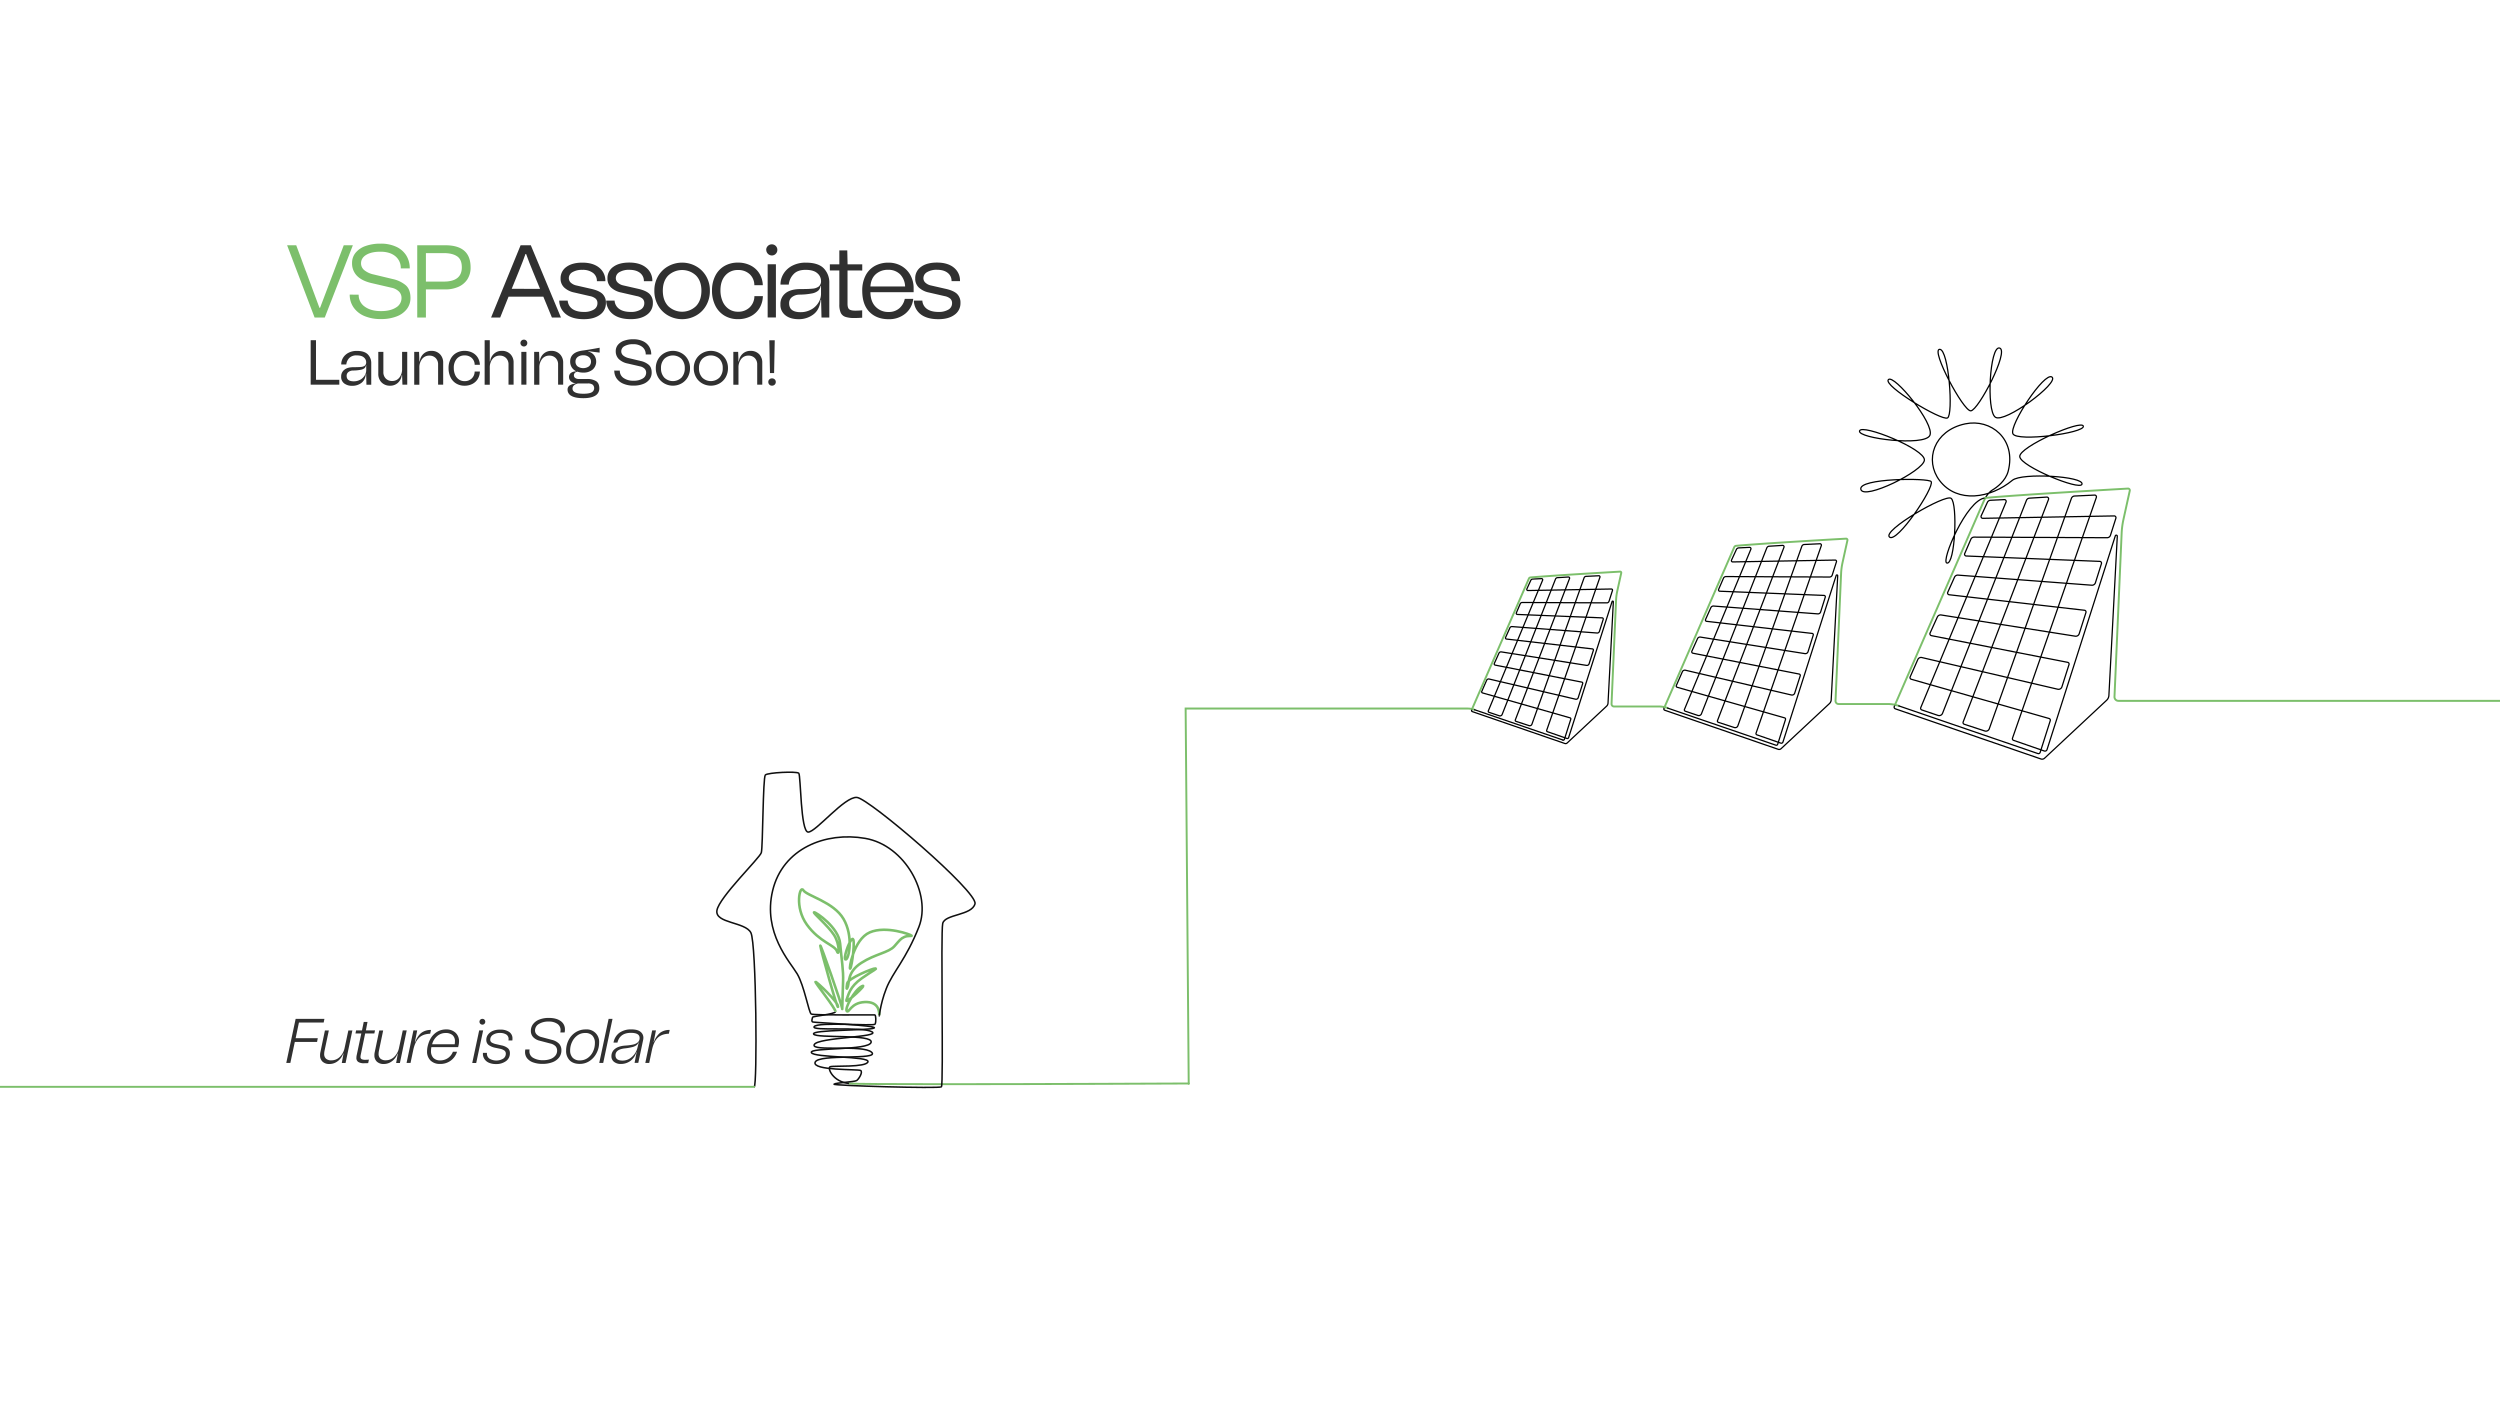 <svg id="Layer_1" data-name="Layer 1" xmlns="http://www.w3.org/2000/svg" viewBox="0 0 1920 1080"><defs><style>.cls-1,.cls-2,.cls-5,.cls-6{fill:none;}.cls-1,.cls-6{stroke:#7cbf6b;}.cls-1,.cls-2{stroke-linecap:round;}.cls-1,.cls-5,.cls-6{stroke-miterlimit:10;}.cls-1{stroke-width:1.5px;}.cls-2{stroke:#000;stroke-linejoin:round;stroke-width:0.97px;}.cls-3{fill:#7cbf6b;}.cls-4{fill:#303030;}.cls-5{stroke:#0f0f0f;stroke-width:1.19px;}.cls-6{stroke-width:2px;}</style></defs><path class="cls-1" d="M1132.45,545.08a17.06,17.06,0,0,0-5.53-.92H910.57l2.36,288.18"/><path class="cls-2" d="M1200.3,568.33l-67.85-23.25"/><path class="cls-2" d="M1181.5,453.37l3.24-7.81a.86.86,0,0,0-.86-1.17l-6.76.33a1.73,1.73,0,0,0-1.49,1l-3,6.6a.86.86,0,0,0,.82,1.21l64.08-1.17a.86.86,0,0,1,.85,1.11l-2.65,8.33A1.74,1.74,0,0,1,1234,463l-64.86-.29a1.71,1.71,0,0,0-1.6,1l-3,7a.85.85,0,0,0,.78,1.18l65.16,2.63a.86.86,0,0,1,.8,1.11l-2.94,9.33a1.73,1.73,0,0,1-1.79,1.19l-65.26-4.93a1.73,1.73,0,0,0-1.71,1l-3.31,7.38a.85.85,0,0,0,.7,1.19l66,7.57a.85.85,0,0,1,.74,1.1l-3.31,10.39a1.73,1.73,0,0,1-1.93,1.16l-65.44-10.35a1.75,1.75,0,0,0-1.85,1l-3.55,7.87a.91.91,0,0,0,.67,1.27l66.55,13.07a.87.87,0,0,1,.67,1.1l-3.47,10.88a1.73,1.73,0,0,1-2,1.14l-66.34-15.49a1.74,1.74,0,0,0-2,1l-3.72,8.5a.86.86,0,0,0,.57,1.16l67.21,19.13a.85.85,0,0,1,.59,1.08l-4.92,15.48a.89.89,0,0,1-1.13.55"/><path class="cls-2" d="M1130.21,545.37a.86.86,0,0,0,.52,1.14L1201.79,571a1.74,1.74,0,0,0,1.77-.37l30.29-28.28a3.49,3.49,0,0,0,1.11-2.39l4.09-77.7a.49.49,0,0,0-1-.17l-33.35,104.38a1.06,1.06,0,0,1-1.35.66l-14.92-5.18a.85.85,0,0,1-.57-1.09l40.89-117.55a.86.86,0,0,0-.87-1.13l-9.75.46a1.73,1.73,0,0,0-1.55,1.13l-40.09,112.5a1.75,1.75,0,0,1-2.19,1l-10-3.27a.85.85,0,0,1-.54-1.11l41.65-108.6a.86.86,0,0,0-.88-1.15l-8.38.51a1.72,1.72,0,0,0-1.51,1.07l-41,104a1.73,1.73,0,0,1-2.17,1l-7.92-2.66a.85.85,0,0,1-.52-1.13l38.4-92.55"/><path class="cls-2" d="M1130.57,544.55l-.36.82"/><path class="cls-1" d="M1280.67,543.71a21.09,21.09,0,0,0-6.78-1.12h-23.78l-10.45,0a1.93,1.93,0,0,1-2-2l3.49-79.76a39.34,39.34,0,0,1,.88-6.76l3.09-14.06a.86.86,0,0,0-.91-1c-7.69.44-51.93,3-68.78,4.48a1.47,1.47,0,0,0-1.24.88l-43.66,100.17"/><path class="cls-2" d="M1278.36,543.07l-.43,1a1,1,0,0,0,.63,1.4l87.1,30a2.18,2.18,0,0,0,2.17-.45L1405,540.35a4.25,4.25,0,0,0,1.36-2.93l5-95.25a.6.6,0,0,0-1.17-.2L1369.3,569.91a1.3,1.3,0,0,1-1.66.81l-18.3-6.34a1.05,1.05,0,0,1-.69-1.34L1398.78,419a1.06,1.06,0,0,0-1.07-1.39l-12,.56a2.13,2.13,0,0,0-1.9,1.39l-49.15,137.91a2.15,2.15,0,0,1-2.68,1.28l-12.27-4a1,1,0,0,1-.67-1.36l51.06-133.11a1.06,1.06,0,0,0-1.07-1.42l-10.28.63a2.11,2.11,0,0,0-1.85,1.32l-50.22,127.45a2.14,2.14,0,0,1-2.67,1.21l-9.7-3.27a1,1,0,0,1-.64-1.39l51-123a1.05,1.05,0,0,0-1-1.44l-8.29.41a2.11,2.11,0,0,0-1.82,1.22l-3.72,8.09a1,1,0,0,0,1,1.47l78.54-1.42a1,1,0,0,1,1,1.35l-3.25,10.22a2.13,2.13,0,0,1-2,1.45l-79.51-.36a2.13,2.13,0,0,0-2,1.26l-3.7,8.55a1,1,0,0,0,1,1.45l79.88,3.22a1.05,1.05,0,0,1,1,1.36L1398.23,470a2.1,2.1,0,0,1-2.19,1.45l-80-6a2.12,2.12,0,0,0-2.1,1.23l-4.06,9.05a1,1,0,0,0,.86,1.46l80.92,9.27a1,1,0,0,1,.9,1.35l-4,12.74a2.14,2.14,0,0,1-2.37,1.43l-80.22-12.69a2.13,2.13,0,0,0-2.27,1.18l-4.35,9.64a1.12,1.12,0,0,0,.83,1.56l81.57,16a1.05,1.05,0,0,1,.82,1.34l-4.25,13.34a2.13,2.13,0,0,1-2.52,1.4l-81.31-19A2.12,2.12,0,0,0,1292,516l-4.56,10.42a1,1,0,0,0,.69,1.42l82.39,23.46a1,1,0,0,1,.73,1.32l-6,19a1.08,1.08,0,0,1-1.38.68l-83.17-28.51"/><path class="cls-1" d="M1458.32,542.12a27,27,0,0,0-8.7-1.44l-13.42,0h-24.12a2.37,2.37,0,0,1-2.4-2.44l4.28-97.77a48,48,0,0,1,1.08-8.28l3.79-17.23a1.06,1.06,0,0,0-1.12-1.27c-9.43.53-63.65,3.64-84.31,5.49a1.82,1.82,0,0,0-1.52,1.08l-53.52,122.79"/><path class="cls-2" d="M1455.36,541.3l-.56,1.28a1.34,1.34,0,0,0,.82,1.8l111.81,38.51a2.76,2.76,0,0,0,2.79-.58l47.67-44.51a5.42,5.42,0,0,0,1.74-3.76l6.45-122.27a.78.78,0,0,0-1.51-.26L1572.1,575.75a1.66,1.66,0,0,1-2.13,1l-23.48-8.14a1.33,1.33,0,0,1-.89-1.71L1610,382a1.35,1.35,0,0,0-1.38-1.77l-15.33.72a2.7,2.7,0,0,0-2.44,1.78l-63.1,177a2.74,2.74,0,0,1-3.44,1.65l-15.76-5.15a1.35,1.35,0,0,1-.85-1.75l65.55-170.89a1.36,1.36,0,0,0-1.38-1.82l-13.2.81a2.72,2.72,0,0,0-2.37,1.69l-64.46,163.62a2.75,2.75,0,0,1-3.43,1.55l-12.45-4.2a1.33,1.33,0,0,1-.83-1.77l65.52-157.92a1.35,1.35,0,0,0-1.35-1.85l-10.63.52a2.74,2.74,0,0,0-2.35,1.57l-4.77,10.38a1.36,1.36,0,0,0,1.29,1.9l100.84-1.84A1.36,1.36,0,0,1,1625,398l-4.17,13.11a2.7,2.7,0,0,1-2.61,1.86l-102.07-.46a2.74,2.74,0,0,0-2.52,1.63l-4.74,11a1.34,1.34,0,0,0,1.21,1.87l102.55,4.13a1.36,1.36,0,0,1,1.26,1.74l-4.64,14.7a2.71,2.71,0,0,1-2.81,1.86l-102.68-7.75a2.76,2.76,0,0,0-2.71,1.58l-5.21,11.62a1.35,1.35,0,0,0,1.11,1.88l103.88,11.9a1.34,1.34,0,0,1,1.16,1.73l-5.21,16.36a2.72,2.72,0,0,1-3,1.83l-103-16.29a2.74,2.74,0,0,0-2.9,1.51l-5.6,12.37a1.45,1.45,0,0,0,1.07,2L1588,508.68a1.35,1.35,0,0,1,1,1.72l-5.46,17.13a2.73,2.73,0,0,1-3.23,1.79L1476,505a2.73,2.73,0,0,0-3.13,1.54L1467,519.86a1.34,1.34,0,0,0,.89,1.82l105.77,30.12a1.34,1.34,0,0,1,.93,1.69l-7.75,24.36a1.39,1.39,0,0,1-1.78.87l-106.77-36.6"/><line class="cls-1" x1="1524.38" y1="382.94" x2="1455.36" y2="541.3"/><path class="cls-2" d="M1524.62,382.41c-14.27,1.32-34.22,48.88-29.42,50,6.28,1.51,8.45-45.54,3.26-49.69-4.35-3.47-53,24.69-47.33,29.74s34.58-38,32-42.58c-1.65-2.92-56.19-2.74-54,5.94s48.14-14,48.81-22.47-48.13-28.13-49.81-22.41,49.93,12.08,54,3.44-27.68-47.46-31.87-42.81,40.73,31.74,45.4,29.42,1-52.82-6-52.71,18.1,47.49,23.9,47.24,29.67-46,22.15-48.22-10.39,48.07-3.3,53.1,49.29-26.46,43.51-30.81-33.11,37.19-30,43.56,55.29-.55,54.08-5.86-49.34,15.85-48.83,23.35,46.32,26.38,47.79,21.22c1.73-6.1-46.17-9-53.46-3-16.54,13.77-42.26,18.07-55.86.24-11.91-15.61-4.5-38.46,19.64-43.58,19.6-4.16,39.41,11.52,33,36.37-1.92,7.41-8.7,12.43-12.06,14.39s-5.76,6.61-5.76,6.61"/><path class="cls-1" d="M1920,538.26H1627a3.05,3.05,0,0,1-3.08-3.14l5.5-125.51a62.37,62.37,0,0,1,1.38-10.63l4.87-22.12a1.36,1.36,0,0,0-1.43-1.63c-12.33.7-84.26,4.82-109.64,7.18"/><path class="cls-3" d="M220.5,188.36h7l4.91,13.16,12.92,34.87h.48L259,201.6l5-13.24h7l-21.56,55.48h-7.84Z"/><path class="cls-3" d="M271.58,236.15a16.92,16.92,0,0,1-3-9.9l6.89.08a10.79,10.79,0,0,0,4.68,9.19q4.68,3.4,12.44,3.41,7.22,0,11.49-2.74a8.32,8.32,0,0,0,4.28-7.33,6.8,6.8,0,0,0-2-5,11.4,11.4,0,0,0-5.7-2.89l-15.38-3.57q-7.44-1.74-11.17-5.63a13.5,13.5,0,0,1-3.73-9.75,12.21,12.21,0,0,1,2.7-7.88,16.91,16.91,0,0,1,7.64-5.19,33.54,33.54,0,0,1,11.62-1.83,27.82,27.82,0,0,1,11.84,2.34,17.9,17.9,0,0,1,7.77,6.62,18.3,18.3,0,0,1,2.73,10.06h-6.89a11.51,11.51,0,0,0-4.2-9.39q-4.2-3.45-11.49-3.44-6.82,0-10.82,2.41t-4,6.54a6.73,6.73,0,0,0,2.45,5.19,17,17,0,0,0,7.37,3.37l14.51,3.49a23,23,0,0,1,9.94,4.71q3.69,3.21,3.69,9.79a13.79,13.79,0,0,1-2.77,8.52,17.75,17.75,0,0,1-7.93,5.71,32.77,32.77,0,0,1-12,2A31.71,31.71,0,0,1,280,242.77,19.09,19.09,0,0,1,271.58,236.15Z"/><path class="cls-3" d="M358.84,214.67a15.82,15.82,0,0,1-7,5.71,24.58,24.58,0,0,1-9.87,1.9H327.1v21.56h-6.66V188.36H342q19.42,0,19.42,17A16.33,16.33,0,0,1,358.84,214.67Zm-4.16-9.35q0-6.1-3.69-8.52t-10.18-2.41H327.1v21.87h13.71Q354.67,216.26,354.68,205.32Z"/><path class="cls-4" d="M423.86,243.84l-6.58-16H390.57l-6.42,16h-7l22.67-55.48h7.84l23.14,55.48Zm-9.11-22-5.31-12.92q-3.1-7.45-5.39-13.87h-.48q-1.74,5.07-5.23,13.63L393,221.81Z"/><path class="cls-4" d="M429.48,230.84H436a8.48,8.48,0,0,0,3.61,6.46q3.21,2.26,8.76,2.26a14.14,14.14,0,0,0,7.64-1.78,5.52,5.52,0,0,0,2.82-4.88,4.61,4.61,0,0,0-1.31-3.48,9.36,9.36,0,0,0-4.4-2l-12.05-2.77a16,16,0,0,1-7.72-3.8,9.22,9.22,0,0,1-2.82-7A10.49,10.49,0,0,1,435,205q4.49-3.3,12.25-3.29,8.16,0,12.91,3.84a12.7,12.7,0,0,1,4.76,10.42h-6.5a7.64,7.64,0,0,0-3-6.38,13,13,0,0,0-8.16-2.34,14.28,14.28,0,0,0-7.57,1.75,5.29,5.29,0,0,0-2.82,4.67,4.6,4.6,0,0,0,1.55,3.45,9,9,0,0,0,4.16,2.1l11.81,2.7q5.79,1.35,8.36,3.84a9.22,9.22,0,0,1,2.58,6.94,10.69,10.69,0,0,1-4.6,9.07q-4.6,3.38-12.36,3.37-8.64,0-13.56-3.73A13.52,13.52,0,0,1,429.48,230.84Z"/><path class="cls-4" d="M465.54,230.84H472a8.45,8.45,0,0,0,3.61,6.46c2.14,1.51,5.05,2.26,8.75,2.26a14.15,14.15,0,0,0,7.65-1.78,5.51,5.51,0,0,0,2.81-4.88,4.61,4.61,0,0,0-1.3-3.48,9.41,9.41,0,0,0-4.4-2l-12.05-2.77a16.12,16.12,0,0,1-7.73-3.8,9.25,9.25,0,0,1-2.81-7,10.46,10.46,0,0,1,4.48-8.91c3-2.2,7.07-3.29,12.24-3.29q8.18,0,12.92,3.84A12.7,12.7,0,0,1,501,215.94h-6.5a7.67,7.67,0,0,0-3-6.38q-3-2.34-8.17-2.34a14.3,14.3,0,0,0-7.57,1.75,5.3,5.3,0,0,0-2.81,4.67,4.6,4.6,0,0,0,1.55,3.45,8.9,8.9,0,0,0,4.16,2.1l11.81,2.7q5.77,1.35,8.36,3.84a9.25,9.25,0,0,1,2.57,6.94,10.68,10.68,0,0,1-4.59,9.07q-4.61,3.38-12.37,3.37-8.64,0-13.55-3.73A13.47,13.47,0,0,1,465.54,230.84Z"/><path class="cls-4" d="M505.48,234.73a22.33,22.33,0,0,1-2.93-11.5A21.59,21.59,0,0,1,505.48,212a20.48,20.48,0,0,1,7.85-7.61,22,22,0,0,1,21.08,0,20.45,20.45,0,0,1,7.84,7.61,21.51,21.51,0,0,1,2.94,11.25,22.24,22.24,0,0,1-2.94,11.5,20.29,20.29,0,0,1-7.84,7.68,21.92,21.92,0,0,1-21.08,0A20.31,20.31,0,0,1,505.48,234.73Zm33.21-11.5q0-7.29-4.08-11.57a15.62,15.62,0,0,0-21.48,0q-4.08,4.29-4.08,11.57,0,7.46,4.08,11.81a15.41,15.41,0,0,0,21.48,0Q538.69,230.69,538.69,223.23Z"/><path class="cls-4" d="M556.28,204.33a20.26,20.26,0,0,1,10.46-2.65,20.92,20.92,0,0,1,9.67,2.18,16.72,16.72,0,0,1,6.74,6.1,18.46,18.46,0,0,1,2.69,9.07h-6.5a11.56,11.56,0,0,0-3.56-8.44,12.67,12.67,0,0,0-9-3.21,12.35,12.35,0,0,0-9.79,4.24q-3.68,4.24-3.68,11.3a20.86,20.86,0,0,0,1.66,8.52,13.54,13.54,0,0,0,4.72,5.86,12.19,12.19,0,0,0,7.09,2.1,12.32,12.32,0,0,0,9-3.37,12,12,0,0,0,3.6-8.6h6.5a18.43,18.43,0,0,1-2.61,9.24,16.86,16.86,0,0,1-6.74,6.22,20.85,20.85,0,0,1-9.75,2.22,19.74,19.74,0,0,1-10.46-2.74,18.37,18.37,0,0,1-7-7.72,25.49,25.49,0,0,1-2.5-11.57,24.21,24.21,0,0,1,2.5-11.22A18,18,0,0,1,556.28,204.33Z"/><path class="cls-4" d="M588.45,191.93a4.09,4.09,0,0,1,1.27-3.05,4.19,4.19,0,0,1,3-1.23,4.2,4.2,0,0,1,4.28,4.28,4.17,4.17,0,0,1-1.23,3,4,4,0,0,1-3,1.27,4.34,4.34,0,0,1-4.28-4.28Zm1.11,11h6.34v40.89h-6.34Z"/><path class="cls-4" d="M614.92,222q6.18,0,9.2-.32a9,9,0,0,0,4.71-1.67,5.2,5.2,0,0,0,1.71-4.35,7.72,7.72,0,0,0-2.86-5.83q-2.85-2.58-9-2.58t-9.2,3.29a13.57,13.57,0,0,0-3.72,8.05h-6.34a15.67,15.67,0,0,1,2.38-8.44,17,17,0,0,1,6.77-6.14,22,22,0,0,1,10.35-2.3q9.42,0,13.71,4.36a15.48,15.48,0,0,1,4.28,11.33v26.47h-6l-.31-13.63h-.32q-.79,7.68-5.67,11.29a18.43,18.43,0,0,1-11.29,3.61q-6.35,0-10.15-3a10,10,0,0,1-3.8-8.37,10.38,10.38,0,0,1,4-8.67Q607.32,222,614.92,222Zm8.13,15.69a15,15,0,0,0,5.54-5.31,12.81,12.81,0,0,0,1.95-6.66v-6.18h-.32a6.33,6.33,0,0,1-1.86,3.72,10.56,10.56,0,0,1-4.8,2.1,51.8,51.8,0,0,1-9.59.92,9.35,9.35,0,0,0-5.78,1.94,5.82,5.82,0,0,0-2.14,4.71q0,6.82,8.79,6.82A16.3,16.3,0,0,0,623.05,237.66Z"/><path class="cls-4" d="M650.9,207.7v25.6c0,2.17.45,3.59,1.35,4.28s2.46,1,4.68,1c1.42,0,3.17-.08,5.23-.24V244q-3.33.24-5.87.24a21.81,21.81,0,0,1-7-.88,6.09,6.09,0,0,1-3.57-3.09,15.19,15.19,0,0,1-1.11-6.57v-26h-7.29V203h7.29v-10.7h6.1l.24,10.7h11.26v4.75Z"/><path class="cls-4" d="M668.49,224.42q.09,7.22,4,11.18a13.36,13.36,0,0,0,10,4,12.07,12.07,0,0,0,8.17-2.81,13,13,0,0,0,4.2-7.25h6.5a16.82,16.82,0,0,1-6.07,11.33,19.46,19.46,0,0,1-12.8,4.28q-9.2,0-14.74-5.59t-5.55-16.29a24.86,24.86,0,0,1,2.54-11.61,17.51,17.51,0,0,1,7.09-7.41,21.25,21.25,0,0,1,10.5-2.53,19.48,19.48,0,0,1,10.07,2.61,18.14,18.14,0,0,1,6.86,7.1,20.73,20.73,0,0,1,2.41,10v3Zm0-4.44h26.63a14,14,0,0,0-3.84-9.31,12.48,12.48,0,0,0-9.23-3.45,13.6,13.6,0,0,0-9.43,3.33Q668.89,213.88,668.49,220Z"/><path class="cls-4" d="M701.86,230.84h6.5a8.44,8.44,0,0,0,3.6,6.46q3.21,2.26,8.76,2.26a14.2,14.2,0,0,0,7.65-1.78,5.53,5.53,0,0,0,2.81-4.88,4.58,4.58,0,0,0-1.31-3.48,9.31,9.31,0,0,0-4.39-2l-12.05-2.77a16.07,16.07,0,0,1-7.73-3.8,9.25,9.25,0,0,1-2.81-7,10.46,10.46,0,0,1,4.48-8.91q4.47-3.3,12.24-3.29,8.16,0,12.92,3.84a12.69,12.69,0,0,1,4.75,10.42h-6.49a7.65,7.65,0,0,0-3-6.38q-3-2.34-8.16-2.34A14.3,14.3,0,0,0,712,209a5.3,5.3,0,0,0-2.81,4.67,4.59,4.59,0,0,0,1.54,3.45,9,9,0,0,0,4.16,2.1l11.81,2.7q5.79,1.35,8.36,3.84a9.22,9.22,0,0,1,2.58,6.94,10.67,10.67,0,0,1-4.6,9.07q-4.59,3.38-12.36,3.37-8.64,0-13.55-3.73A13.47,13.47,0,0,1,701.86,230.84Z"/><path class="cls-4" d="M242.69,291.71h17.9v3.71h-22V261.28h4.09Z"/><path class="cls-4" d="M271.66,282c2.53,0,4.42-.07,5.65-.2a5.58,5.58,0,0,0,2.91-1,3.26,3.26,0,0,0,1-2.69,4.73,4.73,0,0,0-1.75-3.58c-1.17-1.06-3-1.59-5.56-1.59a7.5,7.5,0,0,0-5.66,2,8.34,8.34,0,0,0-2.29,4.95h-3.9a9.75,9.75,0,0,1,1.46-5.2,10.54,10.54,0,0,1,4.17-3.77,13.5,13.5,0,0,1,6.36-1.42c3.87,0,6.69.9,8.44,2.68a9.53,9.53,0,0,1,2.63,7v16.29h-3.7l-.2-8.39h-.19q-.49,4.73-3.49,7a11.36,11.36,0,0,1-6.95,2.22,9.85,9.85,0,0,1-6.24-1.83,6.17,6.17,0,0,1-2.34-5.15,6.42,6.42,0,0,1,2.46-5.34C266.15,282.6,268.54,282,271.66,282Zm5,9.65a9.17,9.17,0,0,0,3.41-3.27,7.82,7.82,0,0,0,1.19-4.09v-3.81h-.19a3.89,3.89,0,0,1-1.15,2.3A6.51,6.51,0,0,1,277,284a32.47,32.47,0,0,1-5.9.56,5.79,5.79,0,0,0-3.56,1.19,3.6,3.6,0,0,0-1.32,2.91q0,4.19,5.42,4.19A10,10,0,0,0,276.66,291.61Z"/><path class="cls-4" d="M312.76,270.25v25.17h-3.7l-.25-7.32h-.29A9.32,9.32,0,0,1,305.6,294a8.6,8.6,0,0,1-6,2.22,8.83,8.83,0,0,1-6.59-2.54,9.12,9.12,0,0,1-2.48-6.68V270.25h3.9v15.46a6.83,6.83,0,0,0,1.85,5,6.56,6.56,0,0,0,4.88,1.88,6.79,6.79,0,0,0,5.56-2.59,10.46,10.46,0,0,0,2.09-6.78v-13Z"/><path class="cls-4" d="M340.36,278.69v16.73h-3.9V280a6.83,6.83,0,0,0-1.85-5,6.56,6.56,0,0,0-4.88-1.88,6.81,6.81,0,0,0-5.56,2.58,10.44,10.44,0,0,0-2.1,6.78v13h-3.95V270.25h3.71l.24,7.32h.3a9.32,9.32,0,0,1,2.92-5.88,8.6,8.6,0,0,1,6-2.22,8.83,8.83,0,0,1,6.59,2.54A9.15,9.15,0,0,1,340.36,278.69Z"/><path class="cls-4" d="M350.36,271.11a12.42,12.42,0,0,1,6.43-1.64,13,13,0,0,1,5.95,1.34,10.34,10.34,0,0,1,4.15,3.76,11.31,11.31,0,0,1,1.66,5.58h-4a7.12,7.12,0,0,0-2.2-5.19,7.77,7.77,0,0,0-5.56-2,7.58,7.58,0,0,0-6,2.61,10.24,10.24,0,0,0-2.27,7,12.7,12.7,0,0,0,1,5.24,8.31,8.31,0,0,0,2.9,3.61,7.5,7.5,0,0,0,4.36,1.29,7.6,7.6,0,0,0,5.54-2.07,7.44,7.44,0,0,0,2.22-5.29h4a11.42,11.42,0,0,1-1.61,5.68,10.37,10.37,0,0,1-4.15,3.83,12.82,12.82,0,0,1-6,1.37,12.17,12.17,0,0,1-6.43-1.69,11.25,11.25,0,0,1-4.32-4.75,15.78,15.78,0,0,1-1.54-7.12,15,15,0,0,1,1.54-6.9A11,11,0,0,1,350.36,271.11Z"/><path class="cls-4" d="M394.44,278.69v16.73h-3.9V280a6.79,6.79,0,0,0-1.86-5,6.54,6.54,0,0,0-4.87-1.88,6.81,6.81,0,0,0-5.56,2.58,10.44,10.44,0,0,0-2.1,6.78v13H372.2V261.28h3.95v16.29h.29a9.33,9.33,0,0,1,2.93-5.88,8.57,8.57,0,0,1,6-2.22A8.81,8.81,0,0,1,392,272,9.11,9.11,0,0,1,394.44,278.69Z"/><path class="cls-4" d="M399.7,263.47a2.5,2.5,0,0,1,.78-1.87,2.55,2.55,0,0,1,1.85-.76,2.6,2.6,0,0,1,2.64,2.63,2.56,2.56,0,0,1-.76,1.86,2.5,2.5,0,0,1-1.88.78,2.66,2.66,0,0,1-2.63-2.64Zm.68,6.78h3.91v25.17h-3.91Z"/><path class="cls-4" d="M432.52,278.69v16.73h-3.9V280a6.83,6.83,0,0,0-1.85-5,6.58,6.58,0,0,0-4.88-1.88,6.81,6.81,0,0,0-5.56,2.58,10.44,10.44,0,0,0-2.1,6.78v13h-4V270.25H414l.24,7.32h.29a9.38,9.38,0,0,1,2.93-5.88,8.6,8.6,0,0,1,6-2.22A8.81,8.81,0,0,1,430,272,9.11,9.11,0,0,1,432.52,278.69Z"/><path class="cls-4" d="M451.78,269.71l0,.25a8.23,8.23,0,0,1,4.49,2.85,8.26,8.26,0,0,1-1.08,11,10.65,10.65,0,0,1-7.26,2.34,12.47,12.47,0,0,1-4.49-.73c-1.79.42-2.68,1.38-2.68,2.88a2.32,2.32,0,0,0,1.05,2,4.29,4.29,0,0,0,2.56.76l6.63,0a12.7,12.7,0,0,1,6.8,1.66q2.47,1.62,2.47,5.46a6.28,6.28,0,0,1-3.12,5.69C455,305.16,452,305.8,448,305.8s-7.13-.57-9.11-1.73a5.29,5.29,0,0,1-3-4.75,3.76,3.76,0,0,1,1.73-3.37,9.61,9.61,0,0,1,4.41-1.36v-.2a6.34,6.34,0,0,1-3.7-1.66,4.19,4.19,0,0,1-1.32-3.07,3.77,3.77,0,0,1,1.54-3.32,6.71,6.71,0,0,1,3.73-1.12V285a7.93,7.93,0,0,1-3.24-3,8.06,8.06,0,0,1-1.15-4.32q0-7.21,9.7-8.48,4.83-.64,12.93-2.15v3.76Zm-11,26.29a3.17,3.17,0,0,0-1.09,2.39q0,4,8.38,4,4.39,0,6.32-1.07a3.65,3.65,0,0,0,.76-5.9,5.86,5.86,0,0,0-3.66-.93h-7.51A6.93,6.93,0,0,0,440.73,296Zm7.15-23.12a6.45,6.45,0,0,0-4.39,1.37,4.41,4.41,0,0,0-1.56,3.46,4.65,4.65,0,0,0,1.56,3.64,7.63,7.63,0,0,0,8.78,0,4.65,4.65,0,0,0,1.56-3.64,4.41,4.41,0,0,0-1.56-3.46A6.47,6.47,0,0,0,447.88,272.88Z"/><path class="cls-4" d="M473.6,290.68a10.38,10.38,0,0,1-1.83-6.09l4.24.05a6.62,6.62,0,0,0,2.88,5.65,12.71,12.71,0,0,0,7.66,2.1,13,13,0,0,0,7.07-1.68,5.15,5.15,0,0,0,2.63-4.51,4.21,4.21,0,0,0-1.22-3.05,7,7,0,0,0-3.51-1.78l-9.46-2.19a13.58,13.58,0,0,1-6.88-3.47,8.3,8.3,0,0,1-2.29-6,7.51,7.51,0,0,1,1.66-4.85,10.47,10.47,0,0,1,4.7-3.19,20.68,20.68,0,0,1,7.15-1.12,17.12,17.12,0,0,1,7.29,1.44,10.94,10.94,0,0,1,4.78,4.07,11.25,11.25,0,0,1,1.68,6.19h-4.24a7.07,7.07,0,0,0-2.59-5.78,10.84,10.84,0,0,0-7.07-2.12,12.82,12.82,0,0,0-6.65,1.49,4.51,4.51,0,0,0-2.47,4,4.15,4.15,0,0,0,1.52,3.2,10.51,10.51,0,0,0,4.53,2.07l8.92,2.14a14.21,14.21,0,0,1,6.12,2.91c1.52,1.31,2.27,3.32,2.27,6a8.52,8.52,0,0,1-1.7,5.24,11,11,0,0,1-4.88,3.51,20,20,0,0,1-7.36,1.25,19.5,19.5,0,0,1-7.78-1.44A11.76,11.76,0,0,1,473.6,290.68Z"/><path class="cls-4" d="M505.46,289.81a13.74,13.74,0,0,1-1.8-7.07,13.28,13.28,0,0,1,1.8-6.93,12.68,12.68,0,0,1,4.83-4.68,13.5,13.5,0,0,1,13,0,12.55,12.55,0,0,1,4.83,4.68,13.29,13.29,0,0,1,1.81,6.93,13.75,13.75,0,0,1-1.81,7.07,12.47,12.47,0,0,1-4.83,4.73,13.5,13.5,0,0,1-13,0A12.6,12.6,0,0,1,505.46,289.81Zm20.44-7.07a9.88,9.88,0,0,0-2.51-7.12,9.6,9.6,0,0,0-13.22,0,9.88,9.88,0,0,0-2.51,7.12,10.22,10.22,0,0,0,2.51,7.26,9.49,9.49,0,0,0,13.22,0A10.22,10.22,0,0,0,525.9,282.74Z"/><path class="cls-4" d="M534.62,289.81a13.74,13.74,0,0,1-1.8-7.07,13.28,13.28,0,0,1,1.8-6.93,12.61,12.61,0,0,1,4.83-4.68,13.5,13.5,0,0,1,13,0,12.55,12.55,0,0,1,4.83,4.68,13.28,13.28,0,0,1,1.8,6.93,13.74,13.74,0,0,1-1.8,7.07,12.47,12.47,0,0,1-4.83,4.73,13.5,13.5,0,0,1-13,0A12.53,12.53,0,0,1,534.62,289.81Zm20.44-7.07a9.85,9.85,0,0,0-2.52-7.12,9.58,9.58,0,0,0-13.21,0,9.84,9.84,0,0,0-2.51,7.12,10.18,10.18,0,0,0,2.51,7.26,9.48,9.48,0,0,0,13.21,0A10.18,10.18,0,0,0,555.06,282.74Z"/><path class="cls-4" d="M585.43,278.69v16.73h-3.9V280a6.83,6.83,0,0,0-1.85-5,6.56,6.56,0,0,0-4.88-1.88,6.81,6.81,0,0,0-5.56,2.58,10.5,10.5,0,0,0-2.09,6.78v13H563.2V270.25h3.7l.25,7.32h.29a9.32,9.32,0,0,1,2.92-5.88,8.6,8.6,0,0,1,6-2.22A8.83,8.83,0,0,1,583,272,9.15,9.15,0,0,1,585.43,278.69Z"/><path class="cls-4" d="M590.06,293.32a2.6,2.6,0,0,1,.81-1.95,2.71,2.71,0,0,1,2-.78,2.93,2.93,0,0,1,2.1.78,2.58,2.58,0,0,1,.83,1.95,2.78,2.78,0,0,1-.83,2.07,2.87,2.87,0,0,1-2.1.81,2.66,2.66,0,0,1-2-.81A2.8,2.8,0,0,1,590.06,293.32Zm.78-32H595l-.49,25.21h-3.17Z"/><path class="cls-4" d="M248.57,785.33h-19l-2.52,12h17l-.54,2.85H226.42L223,816.32h-3.14l7.2-33.84h22.1Z"/><path class="cls-4" d="M270.62,791.37l-5.22,25h-2.9l1.3-7.2h-.24a12.09,12.09,0,0,1-4.16,5.78,10.29,10.29,0,0,1-6.38,2.2,7.41,7.41,0,0,1-5.32-1.81,6.49,6.49,0,0,1-1.89-4.91,9.79,9.79,0,0,1,.25-2.37l3.48-16.64h3l-3.33,15.72a13.19,13.19,0,0,0-.24,2.22,4.72,4.72,0,0,0,1.45,3.75,6.08,6.08,0,0,0,4.3,1.23,9,9,0,0,0,6.19-2.58,13.28,13.28,0,0,0,3.72-6.8l2.9-13.54Z"/><path class="cls-4" d="M277,810.33a7.82,7.82,0,0,0-.14,1.3,1.88,1.88,0,0,0,.84,1.79,5.71,5.71,0,0,0,2.74.49c.77,0,1.74,0,2.9-.15l-.58,2.71c-.81.06-1.87.1-3.19.1a7.87,7.87,0,0,1-4.43-1,3.61,3.61,0,0,1-1.43-3.17,10.83,10.83,0,0,1,.29-2.27l3.49-16.45H273l.48-2.32H278l1.35-6.52h2.9L281,791.37H288l-.49,2.32h-7.06Z"/><path class="cls-4" d="M312.35,791.37l-5.22,25h-2.9l1.3-7.2h-.24a12.09,12.09,0,0,1-4.16,5.78,10.29,10.29,0,0,1-6.38,2.2,7.41,7.41,0,0,1-5.32-1.81,6.49,6.49,0,0,1-1.89-4.91,9.79,9.79,0,0,1,.25-2.37l3.48-16.64h3L291,807.09a13.19,13.19,0,0,0-.24,2.22,4.72,4.72,0,0,0,1.45,3.75,6.08,6.08,0,0,0,4.3,1.23,9,9,0,0,0,6.19-2.58,13.28,13.28,0,0,0,3.72-6.8l2.9-13.54Z"/><path class="cls-4" d="M323.62,793.21A11.81,11.81,0,0,1,331,791l-.62,2.9q-5.67.2-8.68,3.26t-4.33,9.31l-2.08,9.86h-3.05l5.27-25h2.9l-1.78,9h.19Q320.72,795.44,323.62,793.21Z"/><path class="cls-4" d="M352.53,799.79a14.22,14.22,0,0,1-.29,2.75l-.39,1.65H331.3a16.8,16.8,0,0,0-.29,2.95,7.37,7.37,0,0,0,1.84,5.36,7.23,7.23,0,0,0,5.42,1.89,10.26,10.26,0,0,0,9.57-6.67H351a13.19,13.19,0,0,1-13.2,9.38,9.93,9.93,0,0,1-7.1-2.56,9.38,9.38,0,0,1-2.71-7.16,16.94,16.94,0,0,1,.43-3.72q1.41-6.35,5.25-9.7a13.07,13.07,0,0,1,8.87-3.36,10.17,10.17,0,0,1,7.33,2.56A8.76,8.76,0,0,1,352.53,799.79ZM331.88,802H349.2a12.59,12.59,0,0,0,.19-2.22,6,6,0,0,0-1.89-4.84,8,8,0,0,0-5.32-1.59,9.69,9.69,0,0,0-6.4,2.37A12.07,12.07,0,0,0,331.88,802Z"/><path class="cls-4" d="M368,791.37h3.05l-5.32,25h-3.05Zm.24-6.67a2.09,2.09,0,0,1,.66-1.59,2.17,2.17,0,0,1,1.57-.63,2.15,2.15,0,0,1,2.22,2.22,2.17,2.17,0,0,1-.63,1.57,2.09,2.09,0,0,1-1.59.66,2.25,2.25,0,0,1-2.23-2.23Z"/><path class="cls-4" d="M371.92,813.13a7.08,7.08,0,0,1-1-4.54H374a4.64,4.64,0,0,0,1.76,4.35,10.31,10.31,0,0,0,10.71.1,4.51,4.51,0,0,0,2-3.82,2.9,2.9,0,0,0-1.07-2.37,9,9,0,0,0-3.62-1.45l-3.24-.68a13.07,13.07,0,0,1-5.23-2.13,4.74,4.74,0,0,1-1.83-4,6.76,6.76,0,0,1,1.3-4,8.69,8.69,0,0,1,3.7-2.85,13.84,13.84,0,0,1,5.59-1,11.72,11.72,0,0,1,7,1.81,5.91,5.91,0,0,1,2.51,5.1,8.31,8.31,0,0,1-.09,1.41h-3a9.12,9.12,0,0,0,.1-1,4,4,0,0,0-1.7-3.51,8.65,8.65,0,0,0-4.88-1.23,9.36,9.36,0,0,0-5.44,1.43,4.33,4.33,0,0,0-2.06,3.7,2.54,2.54,0,0,0,1.21,2.27A12.09,12.09,0,0,0,381.4,802l3.62.83a11.19,11.19,0,0,1,5.06,2.22,4.88,4.88,0,0,1,1.52,3.77,7.31,7.31,0,0,1-2.9,6.05,12.5,12.5,0,0,1-7.74,2.32,13.53,13.53,0,0,1-5.46-1A7.76,7.76,0,0,1,371.92,813.13Z"/><path class="cls-4" d="M404.87,812.82a7.54,7.54,0,0,1-1.62-4.81,9.49,9.49,0,0,1,.2-2h3.28a7.83,7.83,0,0,0-.14,1.45,5.6,5.6,0,0,0,2.85,4.95,14.41,14.41,0,0,0,7.79,1.82,15.65,15.65,0,0,0,5.56-.92,8.56,8.56,0,0,0,3.74-2.59,6,6,0,0,0,1.33-3.89,4.9,4.9,0,0,0-1.3-3.44,8.22,8.22,0,0,0-4-2l-7.93-2.08a10.16,10.16,0,0,1-5.15-2.8,6.89,6.89,0,0,1-1.77-4.84,8.32,8.32,0,0,1,1.72-5.2,11,11,0,0,1,4.83-3.48,19.63,19.63,0,0,1,7.23-1.23q5.76,0,9.07,2.39a7.57,7.57,0,0,1,3.31,6.46,10.15,10.15,0,0,1-.24,2.32h-3.29a11.31,11.31,0,0,0,.19-1.69,5.74,5.74,0,0,0-2.44-4.89,11.15,11.15,0,0,0-6.7-1.79,13.68,13.68,0,0,0-7.61,1.89,5.76,5.76,0,0,0-2.88,5,4.25,4.25,0,0,0,1.28,3,7.65,7.65,0,0,0,3.56,2l8.17,2.18a11.36,11.36,0,0,1,5.51,3,7.32,7.32,0,0,1,1.74,5.08,8.68,8.68,0,0,1-1.79,5.44,11.45,11.45,0,0,1-5.07,3.63,21.09,21.09,0,0,1-7.64,1.28,20.75,20.75,0,0,1-7.14-1.11A10.24,10.24,0,0,1,404.87,812.82Z"/><path class="cls-4" d="M434.78,806.8a17.72,17.72,0,0,1,2-8.2,15.31,15.31,0,0,1,5.37-5.85,14.1,14.1,0,0,1,7.67-2.15,9.51,9.51,0,0,1,10.3,10.25,17.19,17.19,0,0,1-2,8,15.69,15.69,0,0,1-5.35,6,13.37,13.37,0,0,1-7.54,2.23q-5,0-7.74-2.76A10.22,10.22,0,0,1,434.78,806.8Zm20.65.82a15.1,15.1,0,0,0,1.45-6.53,8,8,0,0,0-1.94-5.75,7.29,7.29,0,0,0-5.56-2,10,10,0,0,0-5.95,1.88,12.82,12.82,0,0,0-4.08,5,15,15,0,0,0-1.48,6.58,7.8,7.8,0,0,0,2,5.59,7.23,7.23,0,0,0,5.49,2,10.18,10.18,0,0,0,6-1.86A12.44,12.44,0,0,0,455.43,807.62Z"/><path class="cls-4" d="M467.42,782.48h3l-7.15,33.84h-3.05Z"/><path class="cls-4" d="M480.23,803a38.19,38.19,0,0,0,5.95-.78,8,8,0,0,0,3.67-1.74,4.26,4.26,0,0,0,1.36-3.38q0-3.87-6.72-3.87-8.42,0-10.3,7.49h-3a11.8,11.8,0,0,1,4.66-7.64,15.38,15.38,0,0,1,9-2.51q4.74,0,7,1.81a5.67,5.67,0,0,1,2.27,4.62,8.45,8.45,0,0,1-.15,1.5l-3.77,17.79h-2.85l1.59-8.31-.19,0a12.61,12.61,0,0,1-4.71,6.89,12.39,12.39,0,0,1-7.18,2.25,8.1,8.1,0,0,1-5.28-1.62,5.26,5.26,0,0,1-2-4.28,6.91,6.91,0,0,1,2.71-5.66Q475,803.37,480.23,803Zm3.22,10.06a12.91,12.91,0,0,0,4-3.75,13.09,13.09,0,0,0,2.13-4.72l1-4.06-.2,0a4.89,4.89,0,0,1-1.52,2.15,8.94,8.94,0,0,1-3.14,1.46,38.56,38.56,0,0,1-5.73,1q-7.31.78-7.3,5.32,0,4.06,5.41,4.07A10.35,10.35,0,0,0,483.45,813.09Z"/><path class="cls-4" d="M506.92,793.21a11.84,11.84,0,0,1,7.4-2.22l-.63,2.9q-5.66.2-8.68,3.26t-4.33,9.31l-2.08,9.86h-3l5.27-25h2.9l-1.79,9h.19A16,16,0,0,1,506.92,793.21Z"/><path class="cls-1" d="M723.29,832.66c77.39,0,189.64-.55,189.64-.55"/><path class="cls-1" d="M652,832.11c4,.41,33.52.55,71.3.55"/><path class="cls-5" d="M641.62,777c-.59,2-17.53,3.39-17.59,4.28s-1.19,3.15.24,3.63,50.7,2.61,47.07,4.63-48.56,1.19-46.48,4.64,45.75-.22,44.16,6.3-47.6,3.8-45.88,7.9S668,811,666.59,815.47s-26.81,2.85-29.07,3.8,2.12,11.59,14.47,12.84"/><path class="cls-6" d="M675.27,779.69c.06-3-.48-10.58-11.18-10.11s-12.12,8.86-13.79,6.9,5.65-15.93,11.53-19S648.52,772,650.06,768.1s2.26-10.08,11.85-16.81,11.9-7.22,10.34-7.53-21,7.62-21.62,11.5-.58,5.57.53,2.4-.35-11.27,10.3-18.14,21.09-7.89,25.41-12.79,4.73-5.75,7.58-7.09,6.15-.45,5.66-1.11-19.57-7.89-32.14-2.46-16.27,29-15,27.78,4.33-24.21,1.61-22.69-7.49,16.27-5,15.73,5.93-17.92-1.74-31.11S619.51,688,616.93,683.67s-7,13,2.76,26.47,21.34,15.58,23.06,20.33,2.44-5.11-2.2-12.36-16.76-17.36-15.33-17.48,18.9,11.59,20,24,2.62,20.59,2.26,29.15-.65,23.48-.65,21S629.74,723.52,630,726.37s13.55,50.58,13.61,46.78-16.71-19.5-17.3-19.08S642.22,775,641.62,777"/><path class="cls-5" d="M579.22,834.69c2.4,0,1.73-109.92-2.54-118.35S549,709.25,550.6,699.22s32.9-40.25,34.1-44.4,1.2-57.77,3.08-59.64,24.07-2.94,25.67-1.34,1.34,45.07,7.22,45.2,28-27.54,37.45-26.61,93,72.57,90.67,81.67-23.18,7.84-24.79,15.15.72,124-1,125.44-83.94-.89-82.51-2.05,15.72-1.66,17.44-2.79,5-6.66,3-7.73-37.5.24-34.89-6.36,49.93-1.36,43.39-7.6-46.84-.24-44.1-5.89,51.71-5.65,44.28-9.87-47.43-.23-44.28-4,45.82-.18,46.72-1.84.65-7-.18-7.13-47,.47-48.86-.66-5.35-21.75-10.76-30.84S585.64,716.34,593.39,684s40.52-45.47,71.15-40.12,51,42.93,41.19,67.93-20,34.55-25.06,47.39-5.46,23.54-5.4,20.51"/><path class="cls-1" d="M0,834.69H579.22"/></svg>